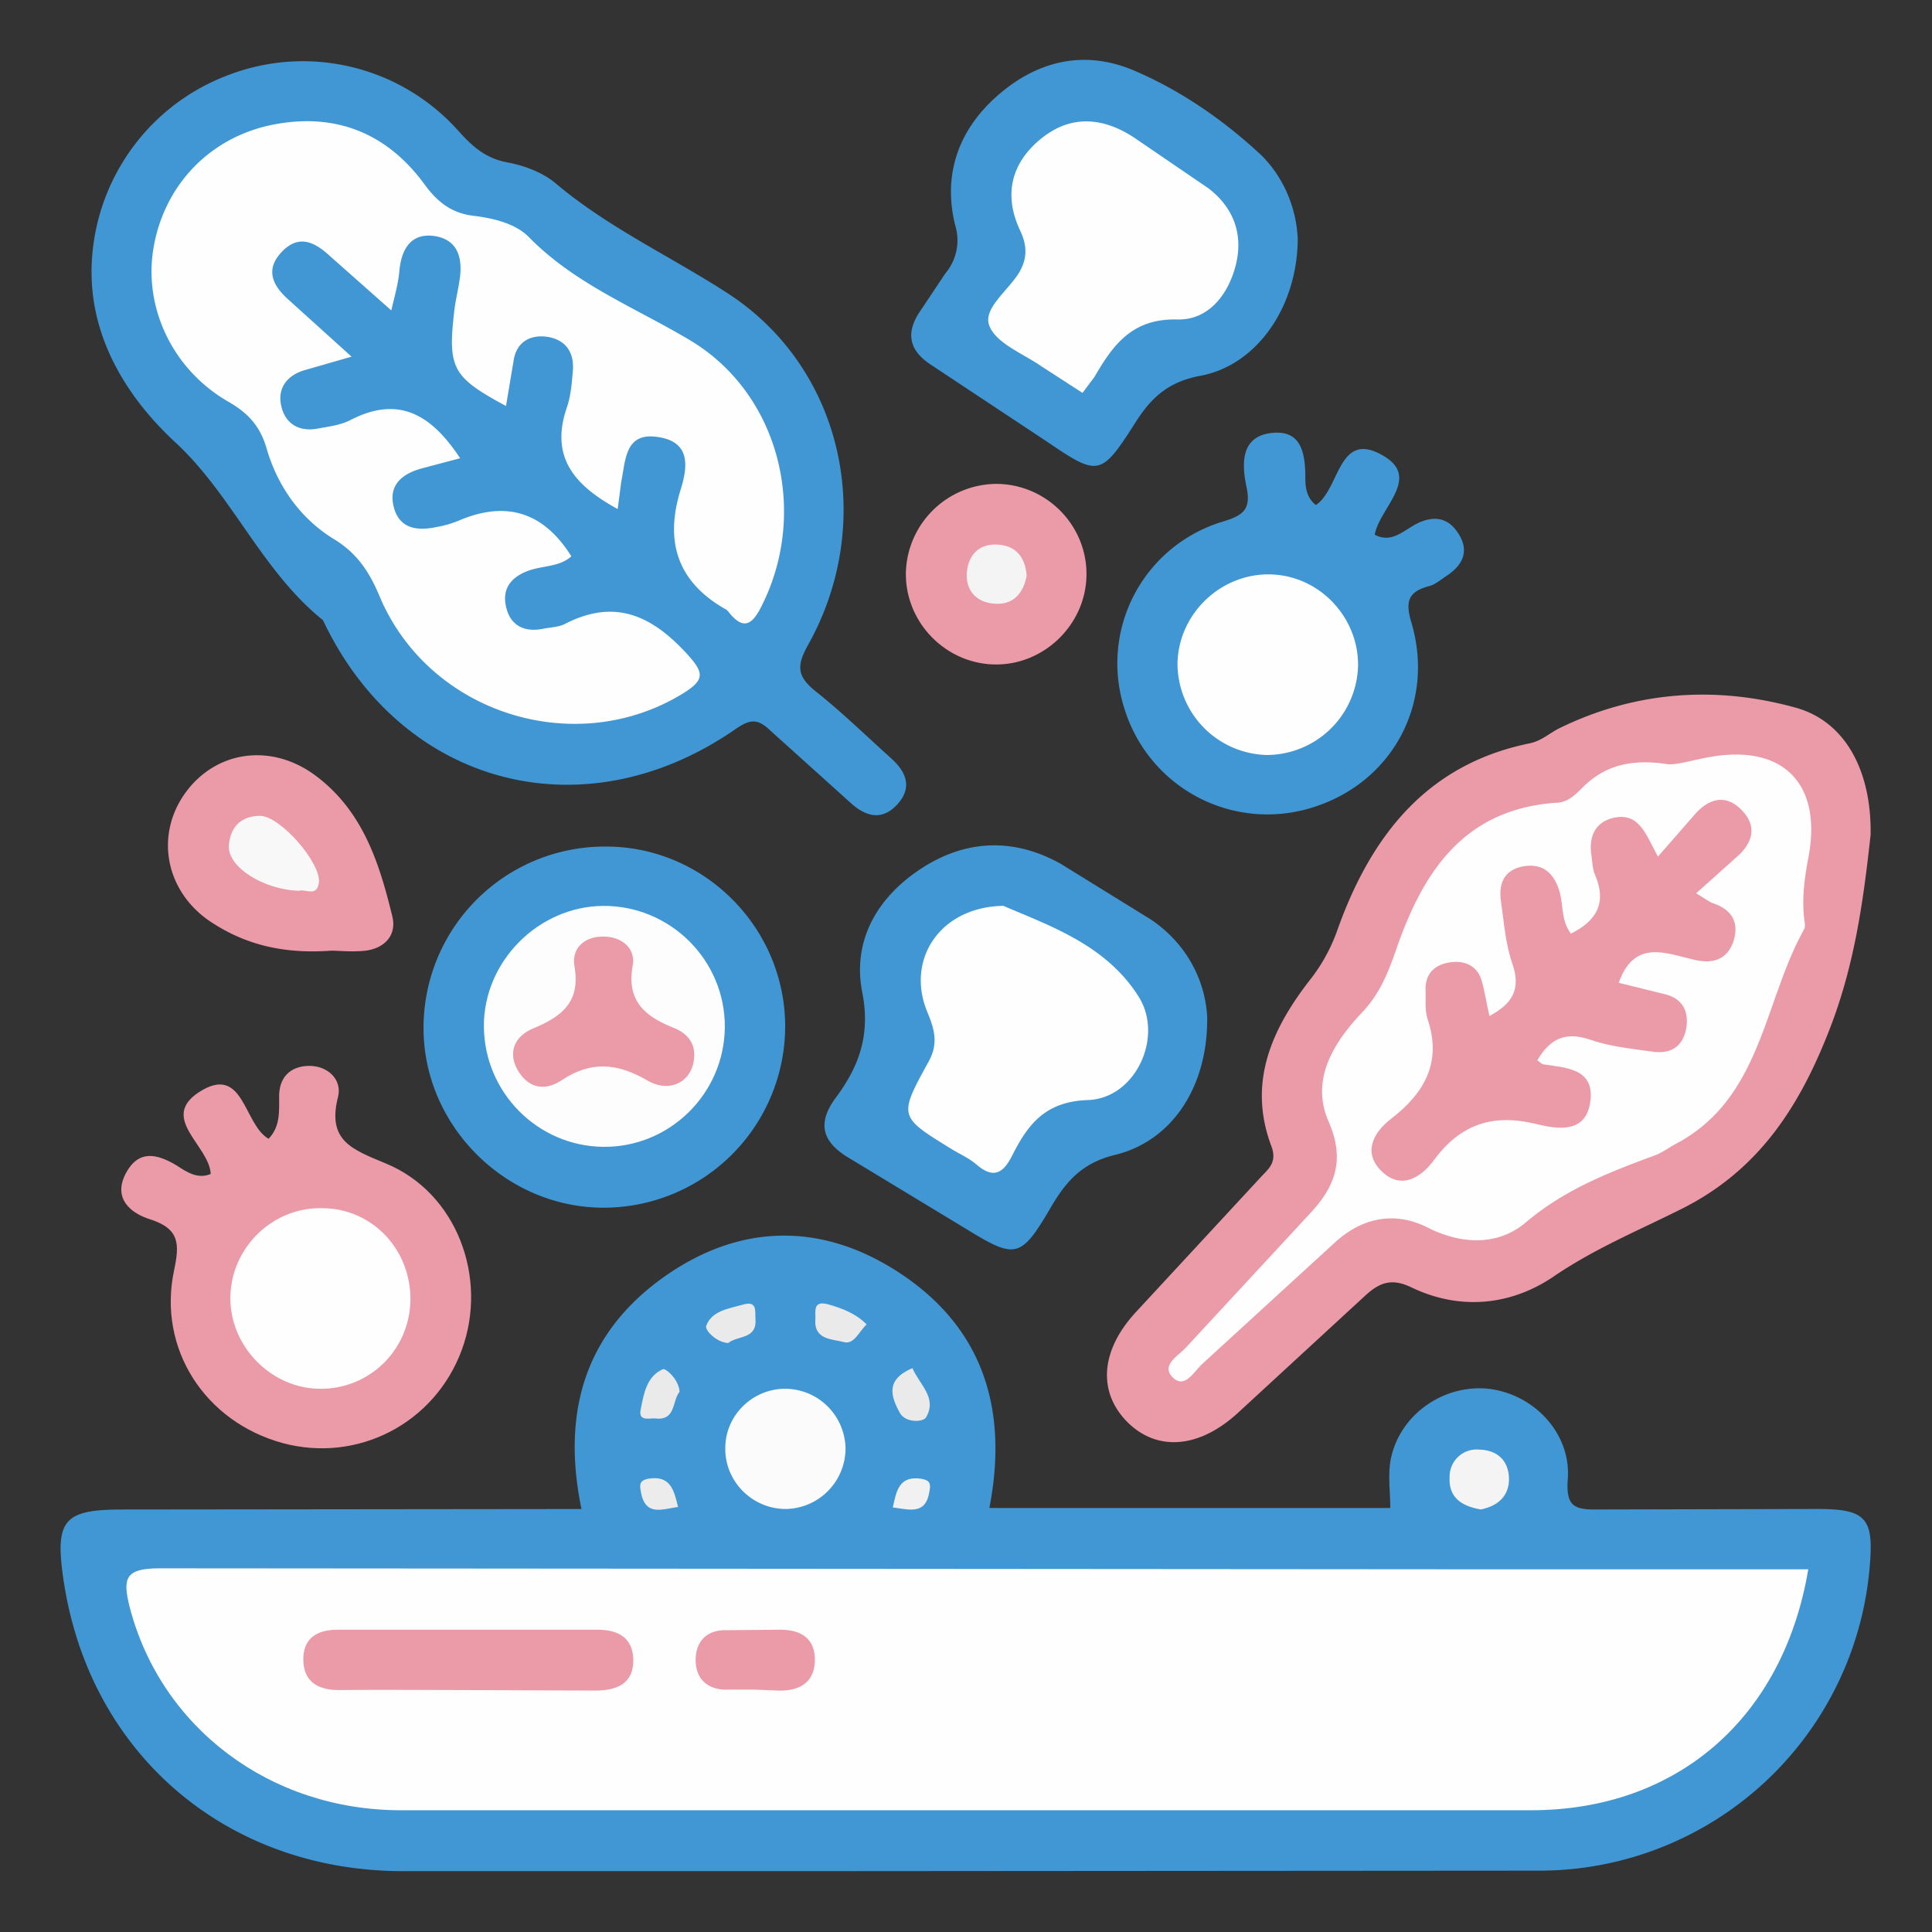 <svg xmlns="http://www.w3.org/2000/svg" width="50" height="50" fill="none" xmlns:v="https://vecta.io/nano"><rect width="100%" height="100%" fill="#333333" stroke="none"/><path d="M15.048 39.052c-.521-2.525.104-4.569 2.148-6.014 1.901-1.341 3.97-1.419 5.949-.182 2.265 1.419 2.968 3.554 2.46 6.17H35.98c0-.443-.065-.859.013-1.263.234-1.159 1.367-1.94 2.525-1.822 1.159.13 2.135 1.133 2.057 2.317-.052.716.143.82.794.807l5.663-.013c1.263 0 1.471.234 1.354 1.51a8.58 8.58 0 0 1-8.461 7.85l-18.237.013H10.375c-4.556-.026-8.084-3.072-8.735-7.563-.221-1.523.013-1.796 1.523-1.796l11.885-.013zM2.369 7.055c0-2.239 1.367-4.257 3.45-5.077a5.39 5.39 0 0 1 6.053 1.419c.364.404.703.703 1.263.807.43.078.911.26 1.237.534 1.354 1.146 2.968 1.888 4.439 2.838 3.033 1.953 3.879 5.949 2.096 9.125-.299.534-.273.807.195 1.185.69.547 1.315 1.159 1.966 1.744.39.352.547.755.156 1.185s-.807.325-1.198-.026l-2.096-1.888c-.312-.299-.508-.299-.885-.039-3.931 2.734-8.657 1.484-10.687-2.812-1.588-1.276-2.356-3.254-3.827-4.608-1.25-1.158-2.161-2.669-2.161-4.387z" fill="#4197d3"/><path d="M48.412 21.596c-.195 1.783-.43 3.489-1.133 5.22-.807 2.018-1.887 3.528-3.749 4.465-1.119.56-2.252 1.028-3.306 1.744-1.12.768-2.447.898-3.71.286-.521-.247-.833-.104-1.198.234l-3.293 3.033c-1.002.911-2.083.989-2.851.221-.768-.781-.69-1.849.221-2.838l3.241-3.502c.208-.221.43-.39.26-.82-.612-1.653.039-3.046 1.041-4.322a4.47 4.47 0 0 0 .677-1.25c.859-2.408 2.291-4.283 4.973-4.829.313-.065.508-.26.768-.39 1.966-.963 4.048-1.107 6.118-.534 1.315.364 1.966 1.679 1.94 3.28z" fill="#eb9aa7"/><path d="M31.242 26.347c.013 1.77-.898 3.176-2.382 3.541-.924.221-1.328.768-1.731 1.471-.703 1.185-.872 1.211-2.044.495l-3.072-1.861c-.703-.404-.898-.885-.39-1.575.612-.82.911-1.64.69-2.747-.26-1.341.403-2.473 1.562-3.215s2.395-.768 3.593-.091l2.317 1.432c.963.651 1.419 1.627 1.458 2.551zm2.343-20.151c-.013 1.744-1.054 3.254-2.512 3.528-.846.156-1.289.573-1.705 1.237-.872 1.367-.95 1.367-2.252.482l-3.007-1.992c-.586-.378-.677-.833-.299-1.393l.651-.976a1.33 1.33 0 0 0 .26-1.25c-.325-1.302.078-2.46 1.081-3.345 1.028-.911 2.252-1.211 3.541-.664 1.224.521 2.33 1.289 3.306 2.2.651.651.911 1.484.937 2.174zm.469 6.874c.625-.403.573-1.966 1.744-1.276.989.573-.091 1.341-.221 2.044.416.221.716-.078 1.041-.26.482-.26.885-.195 1.159.286.26.456.026.807-.364 1.054-.13.091-.273.208-.416.247-.547.143-.638.39-.469.95.625 2.122-.534 4.192-2.629 4.803a3.87 3.87 0 0 1-4.79-2.551 3.83 3.83 0 0 1 2.538-4.868c.508-.156.742-.299.612-.898-.117-.56-.169-1.289.625-1.393.807-.104.898.534.898 1.172 0 .273.052.521.273.69z" fill="#4197d3"/><path d="M5.454 30.383c-.039-.742-1.341-1.445-.299-2.122 1.159-.742 1.146.846 1.796 1.211.299-.312.273-.69.273-1.067-.013-.521.286-.807.755-.82.495-.013.885.351.768.807-.286 1.133.364 1.354 1.237 1.718 1.835.755 2.656 2.955 1.966 4.829-.703 1.901-2.695 2.929-4.634 2.408-2.005-.547-3.241-2.434-2.812-4.465.143-.677.156-1.081-.625-1.328-.495-.156-.963-.534-.625-1.185.325-.612.794-.521 1.315-.208.26.169.547.364.885.221z" fill="#eb9aa7"/><path d="M20.32 26.543a4.7 4.7 0 0 1-4.699 4.712c-2.538 0-4.66-2.122-4.66-4.647a4.69 4.69 0 0 1 4.699-4.699c2.551-.013 4.647 2.083 4.66 4.634z" fill="#4197d3"/><path d="M8.578 24.603c-1.25.091-2.239-.156-3.137-.755-1.159-.781-1.432-2.226-.651-3.319.794-1.107 2.226-1.302 3.359-.469 1.237.911 1.666 2.265 2.005 3.658.117.482-.195.82-.69.885-.351.039-.716 0-.885 0zm19.54-9.724c-.013 1.289-1.107 2.343-2.382 2.317-1.289-.026-2.33-1.12-2.291-2.408a2.36 2.36 0 0 1 2.33-2.265c1.302 0 2.356 1.067 2.343 2.356z" fill="#eb9aa7"/><path d="M46.798 40.614c-.651 3.866-3.411 6.235-7.173 6.235h-29.25c-3.398 0-6.209-2.148-7.016-5.246-.195-.768-.117-1.015.781-1.015l34.809.026h7.849z" fill="#fefefe"/><path d="M20.346 35.941a1.57 1.57 0 0 1 1.536 1.549 1.57 1.57 0 0 1-1.523 1.562c-.885.013-1.614-.716-1.588-1.601.013-.846.729-1.523 1.575-1.51z" fill="#fbfbfb"/><path d="M38.323 39.065c-.521-.091-.833-.325-.807-.833a.7.7 0 0 1 .768-.716c.495.013.781.312.768.807-.026.456-.351.664-.729.742z" fill="#f4f4f4"/><path d="M18.849 34.757c-.312-.013-.612-.338-.573-.443.143-.391.573-.443.937-.547.391-.117.326.156.338.377.039.521-.469.417-.703.612zm3.58-.482c-.208.195-.325.534-.599.456-.286-.078-.768-.052-.729-.586.013-.195-.078-.495.325-.391.364.104.716.234 1.002.521zm-4.842 1.744c-.195.234-.091.755-.625.69-.156-.013-.456.091-.378-.247.078-.404.156-.846.573-1.028.078-.026.416.273.43.586zm6.027-.612c.182.43.651.768.351 1.276-.065.117-.521.156-.677-.117-.234-.43-.378-.859.325-1.159z" fill="#eaeaea"/><path d="M17.548 39c-.404.052-.846.26-.963-.391-.026-.169-.052-.286.182-.338.586-.104.677.299.781.729z" fill="#ececec"/><path d="M23.106 39.013c.091-.417.156-.833.742-.742.208.039.247.117.208.312-.091.638-.521.482-.95.43z" fill="#f1f1f1"/><path d="M15.985 13.174c-1.067-.586-1.77-1.302-1.315-2.629.104-.299.13-.638.156-.963.039-.508-.234-.82-.716-.872-.43-.039-.755.169-.82.638l-.195 1.159c-1.38-.742-1.51-.976-1.341-2.434.026-.26.091-.508.13-.768.104-.573 0-1.106-.651-1.198-.599-.078-.846.338-.898.911-.026.312-.117.625-.208 1.015L8.552 6.639c-.404-.378-.82-.586-1.263-.117s-.221.885.195 1.25L9.098 9.23l-1.263.364c-.417.143-.651.456-.56.898.104.482.469.69.95.599.286-.052.599-.091.846-.221 1.289-.664 2.122-.091 2.838.989l-1.028.273c-.495.143-.833.442-.69.989.143.56.599.625 1.093.521a2.75 2.75 0 0 0 .56-.156c1.25-.547 2.226-.234 2.942.911-.312.286-.768.234-1.158.391-.482.195-.651.534-.508 1.002.13.429.495.573.937.482.195-.039.404-.039.573-.13 1.276-.651 2.226-.221 3.137.768.456.495.482.677-.078 1.028-2.773 1.718-6.574.547-7.863-2.499-.26-.625-.573-1.107-1.159-1.471-.885-.534-1.484-1.38-1.77-2.369-.169-.586-.495-.924-1.002-1.211-1.432-.833-2.174-2.421-1.927-3.944.26-1.601 1.406-2.851 3.02-3.202C8.644 2.89 10.01 3.424 11 4.79c.338.456.703.729 1.25.794.521.065 1.081.195 1.432.547 1.198 1.224 2.747 1.822 4.166 2.669 2.343 1.393 3.072 4.465 1.874 6.86-.234.482-.469.69-.872.169-.026-.026-.039-.052-.078-.065-1.237-.703-1.575-1.744-1.159-3.085.182-.586.273-1.237-.573-1.367-.872-.143-.846.599-.963 1.159l-.091.703zm27.142 6.6c.234.039.677-.104 1.119-.182 1.888-.338 2.903.677 2.564 2.551-.104.547-.182 1.08-.117 1.64.013.091.039.208-.013.286-1.041 1.875-1.093 4.361-3.306 5.532-.169.091-.325.208-.508.286-1.198.442-2.356.885-3.372 1.744-.703.599-1.64.599-2.564.13-.833-.417-1.692-.26-2.421.43l-3.384 3.098c-.221.195-.456.664-.768.364-.326-.312.13-.56.325-.768l3.241-3.502c.651-.703.885-1.393.456-2.369-.469-1.08.143-2.044.872-2.812.443-.469.651-.976.859-1.562.69-2.031 1.744-3.71 4.192-3.866.273-.013.469-.208.651-.39.534-.534 1.185-.755 2.174-.612zm-17.157 3.67c1.172.508 2.656 1.002 3.502 2.356.651 1.041-.091 2.63-1.315 2.669-1.106.039-1.549.625-1.953 1.419-.234.469-.482.638-.937.247-.195-.169-.443-.273-.651-.404-1.354-.833-1.367-.833-.586-2.252.26-.469.156-.833-.026-1.276-.573-1.354.312-2.734 1.966-2.76zm2.044-13.277l-1.067-.69c-.469-.325-1.158-.586-1.341-1.041-.182-.443.482-.911.768-1.38.221-.378.208-.703.026-1.093-.43-.911-.234-1.731.521-2.356.768-.638 1.601-.586 2.421-.052l1.927 1.315c.651.495.911 1.185.716 1.979-.195.781-.716 1.445-1.523 1.419-1.158-.026-1.653.651-2.135 1.484l-.312.417zm4.764 9.372a2.37 2.37 0 0 1-2.304-2.395c.039-1.276 1.133-2.317 2.421-2.278 1.25.039 2.252 1.094 2.252 2.343a2.37 2.37 0 0 1-2.369 2.33zM10.622 33.65c-.026 1.315-1.093 2.33-2.395 2.291-1.237-.039-2.265-1.107-2.265-2.343 0-1.289 1.08-2.356 2.369-2.33 1.289 0 2.304 1.054 2.291 2.382z" fill="#fefefe"/><path d="M15.621 29.68c-1.705-.013-3.085-1.406-3.098-3.111-.013-1.679 1.406-3.111 3.085-3.124 1.744-.013 3.176 1.419 3.15 3.163-.026 1.705-1.432 3.085-3.137 3.072z" fill="#fdfdfd"/><path d="M7.745 23.054c-.924-.026-1.848-.612-1.822-1.159.026-.482.312-.781.807-.781.521 0 1.588 1.224 1.523 1.731-.052.377-.351.156-.508.208z" fill="#f8f8f8"/><path d="M26.569 14.905c-.091.469-.364.768-.859.716-.443-.039-.716-.338-.69-.794.039-.495.351-.781.846-.729.443.039.677.352.703.807z" fill="#f4f4f4"/><path d="M12.093 43.739c-1.106 0-2.213-.013-3.319 0-.534 0-.911-.208-.924-.768s.338-.794.885-.794h6.73c.534 0 .911.208.924.768.013.625-.417.807-.989.807l-3.306-.013zm7.381-.013h-.768c-.456-.039-.703-.325-.703-.768s.247-.742.703-.768l1.445-.013c.573-.013.963.221.937.833-.026.547-.417.755-.937.742l-.677-.026zm19.071-17.431c.56-.299.833-.664.599-1.341-.182-.521-.221-1.08-.299-1.627-.065-.43.065-.794.534-.898.495-.104.807.117.963.586.13.364.039.781.312 1.146.664-.325.937-.794.625-1.523-.065-.143-.065-.312-.091-.482-.078-.482.078-.872.56-.989.677-.156.846.43 1.159 1.002l1.002-1.146c.377-.391.794-.456 1.185-.039.352.377.286.768-.065 1.119l-1.133 1.015c.221.13.326.221.443.26.495.169.677.508.521.989-.169.482-.547.586-1.028.469-.729-.169-1.536-.534-1.94.599l1.211.299c.456.117.612.456.534.898-.091.456-.404.651-.859.586-.547-.078-1.107-.13-1.627-.312-.651-.221-1.041-.013-1.367.534.065.039.104.091.156.104.573.091 1.302.104 1.224.911-.091.911-.872.768-1.445.625-1.107-.26-1.927.026-2.604.937-.351.482-.885.794-1.393.26-.456-.482-.156-.989.286-1.328.859-.664 1.315-1.458.937-2.578-.078-.234-.039-.521-.052-.781 0-.443.299-.651.677-.69.338-.039.651.091.768.456.091.299.13.612.208.937zm-20.581 1.081c-.039.599-.612.937-1.211.586-.781-.456-1.471-.508-2.226 0-.456.299-.885.182-1.146-.299-.247-.469-.026-.859.404-1.041.755-.312 1.25-.69 1.08-1.627-.078-.482.299-.781.794-.755.443.013.794.312.716.742-.169.937.325 1.328 1.08 1.627.325.13.547.39.508.768z" fill="#eb9aa7"/></svg>